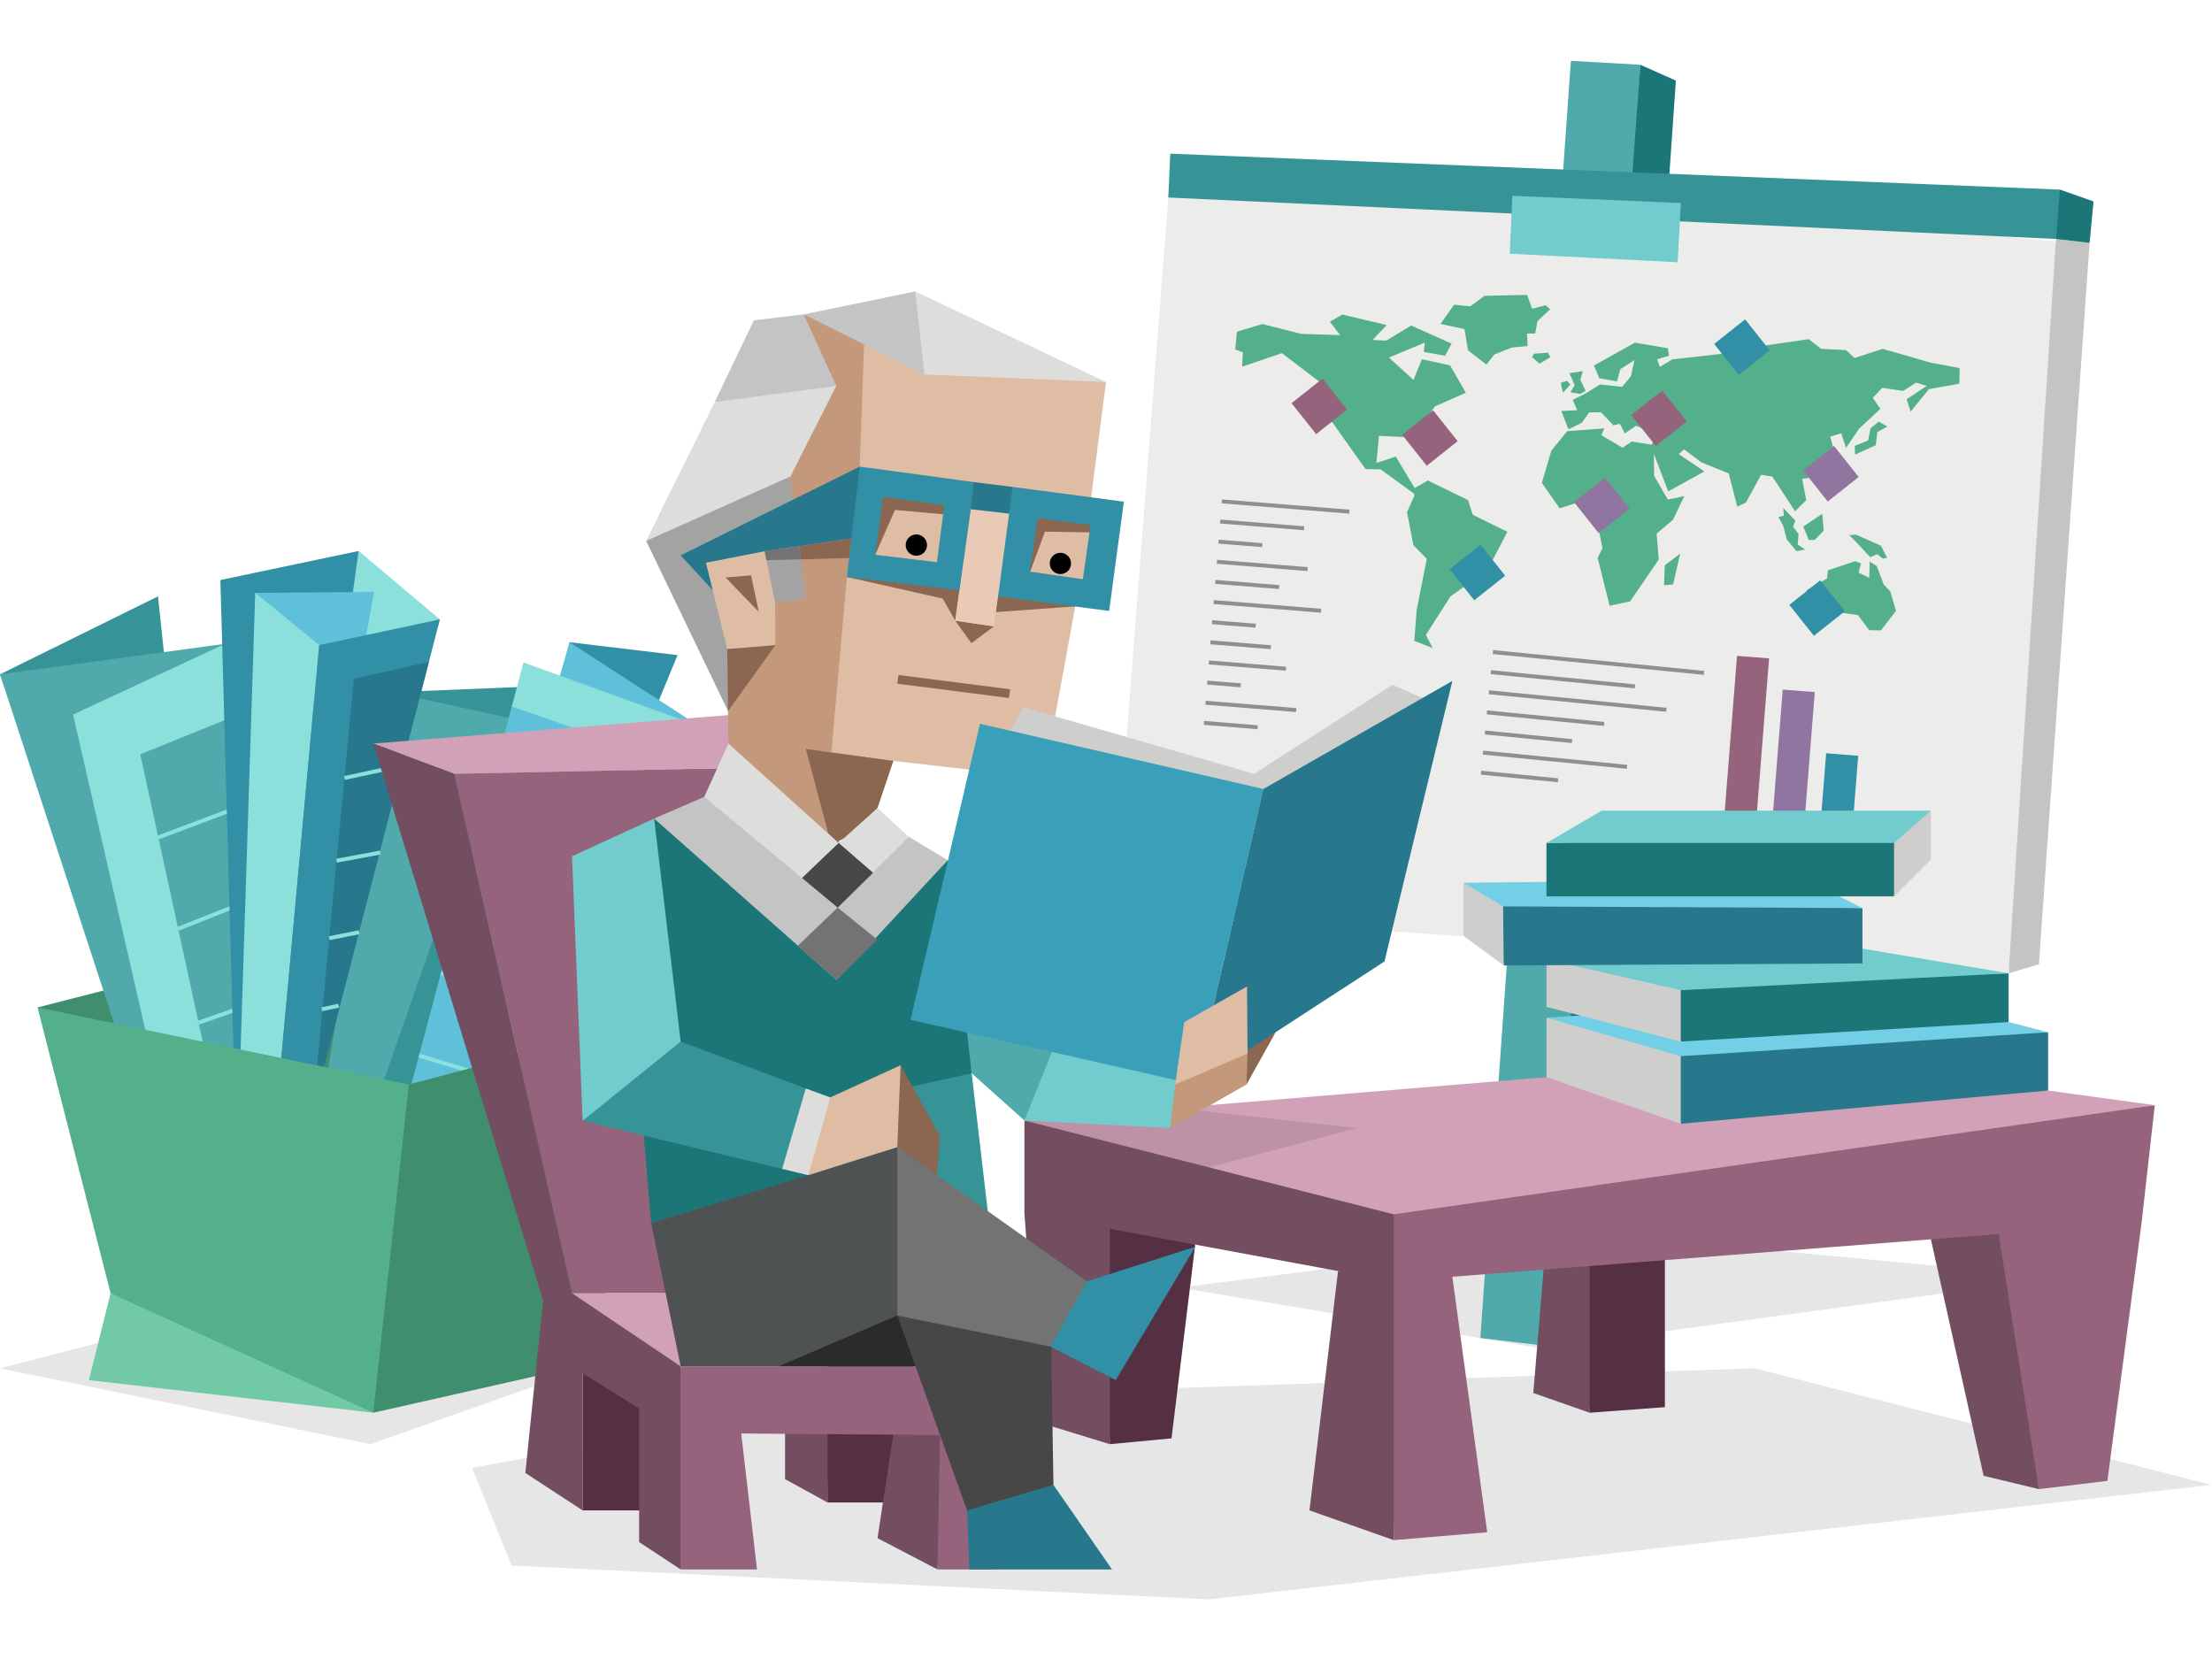 <svg xmlns="http://www.w3.org/2000/svg" viewBox="0 0 600 450"><defs><style>.cls-1,.cls-10,.cls-24{fill:none;}.cls-11,.cls-12,.cls-13,.cls-17,.cls-18,.cls-19,.cls-2,.cls-20,.cls-21,.cls-25,.cls-26,.cls-27,.cls-28,.cls-29,.cls-3,.cls-30,.cls-33,.cls-34,.cls-35,.cls-36,.cls-37,.cls-39,.cls-4,.cls-40,.cls-41,.cls-42,.cls-43,.cls-44,.cls-7,.cls-8,.cls-9{fill-rule:evenodd;}.cls-2{opacity:0.1;}.cls-3{fill:#54b08b;}.cls-4{fill:#3f8f6f;}.cls-5,.cls-7{fill:#369496;}.cls-6,.cls-8{fill:#50a9aa;}.cls-16,.cls-9{fill:#8ce0dc;}.cls-10{stroke:#8ce0dc;}.cls-10,.cls-24{stroke-miterlimit:10;stroke-width:1.07px;}.cls-11,.cls-14{fill:#318fa6;}.cls-12,.cls-15{fill:#5ec0d9;}.cls-13{fill:#27788c;}.cls-17{fill:#72c9a6;}.cls-18{fill:#c4c4c4;}.cls-19,.cls-31{fill:#1c7678;}.cls-20{fill:#ececeb;}.cls-21{fill:#72cbcc;}.cls-22{fill:#9075a0;}.cls-23,.cls-27{fill:#96637c;}.cls-24{stroke:#8f8f8f;}.cls-25{fill:#734d60;}.cls-26,.cls-32{fill:#543042;}.cls-28{fill:#d1a1b8;}.cls-29{fill:#cececd;}.cls-30{fill:#73cfe5;}.cls-33{fill:#2b2b2b;}.cls-34,.cls-38{fill:#8b6651;}.cls-35{fill:#dfbda5;}.cls-36{fill:#c3987b;}.cls-37{fill:#e8cab6;}.cls-39{fill:#dddddc;}.cls-40{fill:#a3a3a3;}.cls-41{fill:#737373;}.cls-42{fill:#474747;}.cls-43{fill:#3aa0ba;}.cls-44{fill:#4f5253;}</style></defs><title>Personality types</title><g id="illustration_copy" data-name="illustration copy"><rect class="cls-1" width="600" height="450"/><g id="shadow_copy_4" data-name="shadow copy 4"><polygon class="cls-2" points="128.04 398.16 229.72 379.54 475.9 371.15 599.83 402.76 327.91 433.83 138.75 424.64 128.04 398.16"/></g><g id="maps_copy_4" data-name="maps copy 4"><polygon class="cls-2" points="0 371.15 100.48 391.73 182.68 362.69 78.75 350.79 0 371.15"/><polygon class="cls-3" points="115.42 246.32 193.72 272.19 101.25 383.2 107.68 286.49 115.42 246.32"/><polygon class="cls-4" points="10.18 273.26 115.42 246.32 101.25 383.2 10.18 273.26"/><polygon class="cls-5" points="106.25 187.77 141.61 186.32 82.58 327.7 106.25 187.77"/><polygon class="cls-5" points="138.4 194.82 147.01 193.23 101.95 322.13 92.02 327.7 112.68 259.18 138.4 194.82"/><polygon class="cls-6" points="82.58 327.7 106.25 187.77 138.4 194.82 92.02 327.7 82.58 327.7"/><polygon class="cls-7" points="0 182.91 42.86 161.76 63.75 359.9 60.31 351.92 0 182.91"/><polygon class="cls-8" points="66.75 354.01 61.07 174.63 0 182.91 57.86 359.9 66.75 354.01"/><polygon class="cls-9" points="61.07 174.63 19.82 193.83 57.86 359.9 71.79 359.9 63.75 263.47 62.24 194.82 61.07 174.63"/><polygon class="cls-8" points="62.24 194.82 38.04 204.6 71.79 359.9 62.24 194.82"/><line class="cls-10" x1="42.94" y1="227.15" x2="63.75" y2="219.32"/><line class="cls-10" x1="48.32" y1="251.93" x2="65.16" y2="245.25"/><line class="cls-10" x1="53.86" y1="277.4" x2="66.75" y2="272.87"/><polygon class="cls-11" points="97.28 149.45 59.78 157.33 64.23 316.93 95.87 207.77 97.28 149.45"/><polygon class="cls-9" points="119.32 168 97.28 149.45 73.02 322.86 119.32 168"/><polygon class="cls-12" points="69.23 160.8 101.47 160.54 92.94 208.02 69.23 160.8"/><polygon class="cls-9" points="86.58 174.99 69.23 160.8 64.23 316.93 73.02 322.86 86.58 174.99"/><polygon class="cls-11" points="86.58 174.99 119.32 168 79.42 322.31 73.02 322.86 86.58 174.99"/><polygon class="cls-13" points="116.34 179.51 95.98 184.15 84.87 301.22 116.34 179.51"/><line class="cls-10" x1="93.43" y1="211.03" x2="109.06" y2="207.66"/><line class="cls-10" x1="91.3" y1="233.46" x2="103.14" y2="231.25"/><line class="cls-10" x1="89.31" y1="254.48" x2="97.38" y2="252.87"/><line class="cls-10" x1="87.29" y1="273.76" x2="91.86" y2="272.79"/><polygon class="cls-14" points="154.49 174.2 183.79 177.7 111.33 352.92 154.49 174.2"/><polygon class="cls-15" points="189.68 196.97 154.49 174.2 103.95 349.71 110.16 350.79 189.68 196.97"/><polygon class="cls-16" points="97.54 346.91 131.08 230.79 138.83 191.61 142 179.69 189.68 196.97 111.33 352.92 97.54 346.91"/><polygon class="cls-15" points="138.83 191.61 171.47 203.06 101.49 348.63 97.54 346.91 138.83 191.61"/><line class="cls-10" x1="160.2" y1="226.5" x2="132.03" y2="217.18"/><line class="cls-10" x1="149.58" y1="248.59" x2="125.66" y2="241.16"/><line class="cls-10" x1="139.23" y1="270.12" x2="119.58" y2="264.01"/><line class="cls-10" x1="129.41" y1="291.11" x2="113.65" y2="286.32"/><polygon class="cls-3" points="10.18 273.26 110.89 294.17 110.89 334.72 101.25 383.2 58.83 368.09 30 350.79 10.18 273.26"/><polygon class="cls-17" points="30 350.79 24.11 374.36 101.25 383.2 30 350.79"/><polygon class="cls-4" points="110.89 294.17 193.72 272.19 156.97 370.62 101.25 383.2 110.89 294.17"/></g><g id="stand_map_copy_4" data-name="stand+map copy 4"><g id="stand_copy_4" data-name="stand copy 4"><polygon class="cls-2" points="319.9 349.27 433.57 334.72 558.76 346.51 417.81 365.69 319.9 349.27"/><polygon class="cls-18" points="557.69 64.82 566.8 65.89 553.05 261.54 544.83 264.01 548.05 156.05 557.69 64.82"/><polygon class="cls-19" points="558.76 51.43 567.87 54.64 566.8 65.89 557.69 64.82 555.81 58.66 558.76 51.43"/><polygon class="cls-8" points="426.1 16.5 401.54 362.94 419.54 365.08 436 175.55 444.94 17.57 426.1 16.5"/><polygon class="cls-19" points="444.94 17.57 454.58 21.86 431.01 360.79 419.54 365.08 444.94 17.57"/><polygon class="cls-20" points="316.9 53.57 437.83 54.16 557.63 65.51 544.83 264.01 301.93 247.51 316.9 53.57"/><polygon class="cls-7" points="316.9 53.57 317.42 41.68 558.76 51.43 557.69 64.82 316.9 53.57"/><polygon class="cls-21" points="455.94 55.07 455.05 71.14 409.51 68.82 410.22 53.11 455.94 55.07"/></g><g id="map_copy_4" data-name="map copy 4"><polygon class="cls-3" points="335.52 89.97 342.39 87.89 352.94 90.56 363.5 90.9 360.73 87.26 364.11 85.32 376.13 88.17 372.32 92.2 376.01 92.39 382.79 88.3 393.75 93.21 391.99 96.5 386.22 95.46 386.46 92.94 376.73 96.98 383.4 103.04 385.7 97.44 393.33 99.11 397.6 106.53 389.26 110.22 382.69 118.66 374.04 118.21 373.34 125.58 378.61 123.84 385.46 135.29 374.52 127.33 370.39 127.22 361.42 114.59 358.65 112.97 357.98 103.62 347.7 95.79 336.93 99.46 337.13 95.56 335.05 94.81 335.52 89.97"/><polygon class="cls-3" points="383.45 132.56 387.27 130.32 398.2 135.65 399.48 139.63 408.87 144.25 403.46 154.65 393.46 161.75 386.78 172.19 388.61 175.78 383.63 173.83 384.28 165.4 387.01 151.57 383.39 147.9 381.64 138.92 383.66 134.47 383.45 132.56"/><polygon class="cls-3" points="435.18 116.2 434.35 118.06 440.1 121.43 442.62 119.76 448.58 120.72 448.69 129.07 452.38 135.5 456.87 134.57 453.79 140.97 449.36 144.76 449.94 151.78 442.16 163.12 436.6 164.31 433.36 151.34 434.66 148.66 432.39 137.43 428.33 136.16 423.06 137.9 418.23 130.98 420.8 122.23 425.1 116.95 435.18 116.2"/><polygon class="cls-3" points="425.44 116.44 429.02 114.72 431.07 111.86 434.25 111.82 437.66 115.38 439.38 114.94 440.72 117.55 443.79 115.49 449.17 117.78 447.84 121.09 452.49 133.29 462.3 127.88 458.92 125.58 455.35 123.18 456.79 121.88 461.47 125.4 468.93 128.43 471.22 137.44 473.6 136.29 477.69 128.78 480.74 129.26 486.91 138.68 489.93 135.66 488.85 129.89 494.82 129.04 498.21 124.88 496.43 118.44 499.44 117.53 500.71 121.51 504.26 116.3 510.05 110.89 507.98 107.93 510.56 105.2 516.22 106.03 519.73 103.78 522.64 104.67 517.16 108.3 518.26 111.64 523.23 105.55 531.46 104.07 531.57 99.84 523.71 98.38 510.68 94.63 503.04 97.09 500.72 94.96 493.96 94.61 490.61 92 476.11 94.1 470.13 93.26 467.66 95.89 453.62 97.48 450.23 99.53 449.49 97.48 452.71 96.48 452.4 94.46 443.48 92.94 432.37 99.13 433.78 102.59 438.6 103.47 439.51 100.14 443.34 97.69 442.37 102.08 440 104.92 434.01 104.29 430.07 106.73 426.6 108.46 427.82 111.27 423.48 111.47 425.44 116.44"/><polygon class="cls-3" points="425.7 101.22 429.33 100.67 428.67 103.06 430.11 106 428.58 106.87 425.96 106.41 427.12 104.46 425.7 101.22"/><polygon class="cls-3" points="423.34 103.84 425.06 103.3 425.97 104.3 423.94 106.52 423.34 103.84"/><polygon class="cls-3" points="451.56 153.34 455.74 150.17 453.83 158.54 451.38 158.73 451.56 153.34"/><polygon class="cls-3" points="403.18 98.88 405.34 96.14 410.09 94.27 414.34 93.86 414.2 90.46 416.42 90.47 417.02 87.12 420.47 83.91 419.25 82.79 415.61 83.76 414.22 79.99 402.67 80.24 398.82 83.1 394.4 82.66 390.74 87.87 397.23 89.26 398.2 95.03 403.18 98.88"/><polygon class="cls-3" points="492.17 167.83 492.06 163.91 490.03 160.1 495.59 156.9 495.81 154.69 503.24 152.22 504.8 152.83 504.14 155.33 507.03 156.75 507.15 152.32 509.1 153.58 510.95 158.54 512.76 160.44 514.28 165.7 510.2 170.99 507.03 170.93 503.96 166.86 497.24 165.87 496.73 167.64 492.17 167.83"/><polygon class="cls-3" points="489.13 142.81 494.28 139.38 494.68 143.94 492.22 146.46 490.63 146.49 489.13 142.81"/><polygon class="cls-3" points="503.41 145.03 510.23 148.03 511.86 151.29 510.79 151.55 509.16 150.31 507.32 151.16 503.81 147.38 501.6 145.15 503.41 145.03"/><polygon class="cls-3" points="483.68 137.77 486.99 141.22 486.38 142.88 487.86 144.86 487.61 147.71 489.65 149.08 487.3 149.49 484.62 146.28 483.74 142.74 482.39 140.24 483.89 139.89 483.68 137.77"/><polygon class="cls-3" points="509.61 114.37 511.92 115.69 509.22 117.21 508.8 120.76 503.19 123.32 503.08 120.94 506.73 119.46 507.37 116.16 509.61 114.37"/><polygon class="cls-3" points="415.55 96.87 417.6 98.64 420.54 96.89 419.89 95.67 416.07 95.94 415.55 96.87"/></g><g id="chart_copy_4" data-name="chart copy 4"><rect class="cls-22" x="460.3" y="208.52" width="51.15" height="8.72" transform="translate(235.3 680.43) rotate(-85.47)"/><rect class="cls-23" x="443.52" y="203.43" width="59.29" height="8.72" transform="translate(228.66 663.07) rotate(-85.47)"/><rect class="cls-14" x="480.83" y="217.67" width="34.88" height="8.72" transform="translate(237.53 701.18) rotate(-85.46)"/><rect class="cls-14" x="467.15" y="88.82" width="10.72" height="10.71" transform="translate(43.88 314.22) rotate(-38.45)"/><rect class="cls-14" x="395.37" y="149.9" width="10.71" height="10.72" transform="translate(-9.63 282.88) rotate(-38.45)"/><rect class="cls-14" x="487.51" y="159.54" width="10.71" height="10.72" transform="translate(4.35 342.27) rotate(-38.45)"/><rect class="cls-22" x="429.12" y="131.68" width="10.71" height="10.72" transform="translate(9.01 299.92) rotate(-38.45)"/><rect class="cls-22" x="491.26" y="123.11" width="10.71" height="10.72" transform="translate(27.82 336.71) rotate(-38.45)"/><rect class="cls-23" x="382.51" y="113.47" width="10.71" height="10.72" transform="translate(10.21 266.93) rotate(-38.45)"/><rect class="cls-23" x="352.51" y="104.89" width="10.71" height="10.72" transform="translate(9.04 246.42) rotate(-38.45)"/><rect class="cls-23" x="444.65" y="108.11" width="10.71" height="10.72" transform="translate(27.01 304.41) rotate(-38.45)"/><line class="cls-24" x1="404.94" y1="176.87" x2="462.2" y2="182.52"/><line class="cls-24" x1="404.4" y1="182.32" x2="443.48" y2="186.18"/><line class="cls-24" x1="403.86" y1="187.77" x2="452.03" y2="192.53"/><line class="cls-24" x1="403.32" y1="193.23" x2="435.13" y2="196.37"/><line class="cls-24" x1="402.78" y1="198.68" x2="426.41" y2="201.02"/><line class="cls-24" x1="402.24" y1="204.14" x2="441.33" y2="208"/><line class="cls-24" x1="401.71" y1="209.59" x2="422.61" y2="211.65"/><line class="cls-24" x1="331.42" y1="136" x2="366.01" y2="138.79"/><line class="cls-24" x1="330.97" y1="141.46" x2="353.73" y2="143.29"/><line class="cls-24" x1="330.53" y1="146.92" x2="342.37" y2="147.87"/><line class="cls-24" x1="330.09" y1="152.38" x2="354.67" y2="154.37"/><line class="cls-24" x1="329.65" y1="157.84" x2="346.95" y2="159.24"/><line class="cls-24" x1="329.21" y1="163.31" x2="358.35" y2="165.66"/><line class="cls-24" x1="328.77" y1="168.77" x2="340.61" y2="169.72"/><line class="cls-24" x1="328.33" y1="174.23" x2="344.72" y2="175.55"/><line class="cls-24" x1="327.89" y1="179.69" x2="348.83" y2="181.38"/><line class="cls-24" x1="327.45" y1="185.16" x2="336.55" y2="185.89"/><line class="cls-24" x1="327.01" y1="190.62" x2="351.59" y2="192.6"/><line class="cls-24" x1="326.57" y1="196.08" x2="341.13" y2="197.26"/></g></g><g id="table_kopia_copy_4" data-name="table kopia copy 4"><polygon class="cls-25" points="277.87 329.03 281.96 385.87 301.04 391.73 304.57 329.38 277.87 329.03"/><polygon class="cls-25" points="380.9 344.77 378.05 417.76 355.19 409.69 362.94 344.77 380.9 344.77"/><polygon class="cls-26" points="301.04 391.73 317.77 390.15 324.2 337.6 301.04 330.1 301.04 391.73"/><polygon class="cls-27" points="378.05 347.56 378.05 417.76 403.4 415.62 393.95 346.32 385.85 344.77 378.05 347.56"/><polygon class="cls-25" points="553.05 403.92 538.05 400.31 523.75 336.16 545.19 329.03 553.05 403.92"/><polygon class="cls-27" points="580.9 331.69 571.62 401.69 553.05 403.92 542.13 334.72 561.52 325.75 580.9 331.69"/><polygon class="cls-26" points="451.6 336.45 451.6 381.69 431.17 383.2 428.4 334.72 451.6 336.45"/><polygon class="cls-25" points="431.17 383.2 415.9 377.85 419.12 339.24 431.17 336.2 431.17 383.2"/><polygon class="cls-28" points="277.87 303.93 378.05 334.72 584.48 299.79 488.05 286.49 277.87 303.93"/><polygon class="cls-27" points="378.05 329.38 374.83 338.2 378.05 347.56 580.9 331.69 584.48 299.79 378.05 329.38"/><polygon class="cls-25" points="277.87 303.93 277.87 329.03 378.05 347.56 378.05 329.38 277.87 303.93"/><polygon class="cls-2" points="318.82 300.53 368.04 305.99 327.91 316.64 277.87 303.93 318.82 300.53"/></g><g id="books_copy_4" data-name="books copy 4"><polygon class="cls-13" points="555.55 279.99 452.69 283.28 455.9 304.82 555.55 295.8 555.55 279.99"/><polygon class="cls-29" points="455.9 286.49 440.27 279.87 419.47 276.06 419.47 292.18 455.9 304.82 455.9 286.49"/><polygon class="cls-30" points="555.55 279.99 515.37 269.66 419.47 276.06 455.9 286.49 555.55 279.99"/><polygon class="cls-31" points="455.9 282.52 454.3 274.18 455.9 266.45 544.83 264.01 544.83 277.24 455.9 282.52"/><polygon class="cls-29" points="455.9 266.45 419.47 260.25 419.47 273.11 455.9 282.52 455.9 266.45"/><polygon class="cls-21" points="419.47 260.25 500.37 256.5 544.83 264.01 455.9 268.59 419.47 260.25"/><polygon class="cls-13" points="405.54 243.72 505.19 246.32 505.19 261.33 407.88 261.87 405.54 243.72"/><polygon class="cls-29" points="407.69 243.72 396.97 239.44 396.97 253.86 407.88 261.87 407.69 243.72"/><polygon class="cls-30" points="396.97 239.44 489.65 238.49 505.19 246.32 407.69 245.86 396.97 239.44"/><polygon class="cls-31" points="419.47 228.65 515.9 226.5 513.76 243.13 419.47 243.13 419.47 228.65"/><polygon class="cls-29" points="513.76 226.5 523.75 219.88 523.75 233.13 513.76 243.13 513.76 226.5"/><polygon class="cls-21" points="523.75 219.88 434.48 219.88 419.47 228.65 513.76 228.65 523.75 219.88"/></g><g id="chair_copy_4" data-name="chair copy 4"><polygon class="cls-25" points="224.47 407.55 212.94 401.21 212.95 380.26 225.04 379.54 224.47 407.55"/><rect class="cls-32" x="158.04" y="370.62" width="16.4" height="39.07"/><rect class="cls-32" x="224.47" y="368.47" width="23.08" height="39.07"/><polygon class="cls-25" points="254.29 425.71 238.02 417.22 242.3 389.14 257.07 384.27 254.29 425.71"/><polygon class="cls-27" points="123.22 209.9 224.92 207.75 243.39 350.79 155.16 350.79 123.22 209.9"/><polygon class="cls-28" points="155.16 350.79 179.27 370.62 266.4 370.62 243.39 350.79 155.16 350.79"/><polygon class="cls-28" points="123.22 209.9 101.25 201.69 211.18 192.87 224.92 207.75 123.22 209.9"/><polygon class="cls-25" points="123.22 209.9 155.16 350.79 184.63 370.62 188.3 398.16 184.63 425.71 173.36 418.29 173.36 382.06 158.04 372.48 158.04 409.69 142.5 399.54 147.3 352.76 101.25 201.69 123.22 209.9"/><polygon class="cls-27" points="184.63 370.62 184.63 425.71 205.34 425.71 201.05 388.83 254.98 389.24 254.29 425.71 269.37 425.71 269.62 370.62 184.63 370.62"/></g><g id="istj_copy_4" data-name="istj copy 4"><polygon class="cls-33" points="211.18 370.62 248.65 370.62 250.75 342.76 211.18 370.62"/><polygon class="cls-34" points="338.1 294.17 346.01 279.99 336.44 285.55 338.1 294.17"/><polygon class="cls-21" points="277.87 303.93 283.04 284.44 291.18 270.74 324.2 279.66 317.42 305.99 277.87 303.93"/><polygon class="cls-8" points="257.07 233.34 291.18 270.74 277.87 303.93 263.56 291.12 259.1 264.01 257.07 233.34"/><polygon class="cls-35" points="300 103.61 269.62 99.92 250.75 101.57 238.26 92.02 218.02 85.27 219.59 97.39 226.83 104.69 217.38 115.8 214.4 129.24 213.98 146.69 218.62 162.32 214.59 161.52 210.26 163.55 210.31 155.64 207.49 149.37 198.73 149.33 191.47 152.63 192.86 164.45 197.27 176.06 195.33 182.73 197.48 192.87 199.4 197.76 197.58 201.69 207.81 214.11 225.48 229.05 232.99 225.21 238.01 219.18 242.3 206.4 283.14 211.05 291.66 164.48 296.31 156.49 298.11 140.35 295.98 134.87 300 103.61"/><polygon class="cls-36" points="234.39 93.42 233.2 126.56 229.72 156.51 225.5 204.11 242.3 206.4 238.78 212.04 238.01 219.18 225.48 229.05 197.58 201.69 197.27 176.06 210.32 175.01 210.26 163.55 213.99 161.37 218.62 162.32 215.59 152.14 214.4 129.24 218.66 117.06 226.83 104.69 221.26 96.35 218.02 85.27 228.82 89.47 234.39 93.42"/><polygon class="cls-34" points="197.27 176.06 210.32 175.01 197.48 192.87 195.48 182.5 197.27 176.06"/><polygon class="cls-34" points="242.3 206.4 218.57 203.16 225.48 229.05 233.64 225.24 238.01 219.18 242.3 206.4"/><polygon class="cls-34" points="237.43 150.45 242.75 138.33 255.82 139.49 257.31 154.26 229.72 156.51 255.71 162.36 259.1 168.36 264.17 130.77 239.54 134.75 234.6 141.75 237.43 150.45"/><polygon class="cls-34" points="279.44 155.05 283.43 144.21 295.54 144.4 298.09 147.04 292.83 161.03 270.69 161.74 270.11 166.03 291.66 164.48 299.08 153.65 299.79 138.27 277.84 137.17 274.08 153.76 279.44 155.05"/><polygon class="cls-34" points="259.1 168.36 263.49 174.47 269.59 169.9 259.1 168.36"/><polygon class="cls-37" points="263.34 138.13 273.7 139.31 269.59 169.9 259.1 168.36 263.34 138.13"/><polygon class="cls-13" points="263.34 138.13 262.29 134.04 264.17 130.77 274.62 132.07 276.39 136.1 273.7 139.31 263.34 138.13"/><path class="cls-11" d="M264.17,130.77l-31-4.21-2.5,11,.24,8.53-1.22,10.45,30.55,3.54,3.07-21.92.83-7.36Zm-24.63,4,16.6,2.28-2,15.44-16.69-2Z"/><path class="cls-11" d="M274.62,132.07l30.23,4-4,29.65-30.12-3.94,3-22.44.92-7.23Zm6.79,8.49-2,14.49,14.32,2.06,2.07-14.74Z"/><rect class="cls-38" x="257.5" y="170.94" width="2.38" height="30.54" transform="translate(41.16 419.18) rotate(-82.71)"/><polygon class="cls-34" points="205.82 165.96 203.71 156.05 196.82 156.66 205.82 165.96"/><polygon class="cls-39" points="300 103.61 248.26 79.05 247.97 92.07 250.75 101.57 300 103.61"/><polygon class="cls-18" points="218.02 85.27 204.48 86.89 193.87 109.04 208.47 109.67 226.83 104.69 218.02 85.27"/><polygon class="cls-39" points="193.87 109.04 175.27 146.72 196.51 139.09 214.4 129.24 226.83 104.69 193.87 109.04"/><polygon class="cls-40" points="214.4 129.24 218.62 162.32 210.26 163.55 207.38 149.4 191.47 152.63 197.27 176.06 197.48 192.87 175.27 146.72 214.4 129.24"/><polygon class="cls-18" points="250.75 101.57 248.26 79.05 218.02 85.27 250.75 101.57"/><polygon class="cls-13" points="233.2 126.56 184.63 150.65 193.31 160.06 191.47 152.63 207.52 149.5 230.94 146.06 233.2 126.56"/><polygon class="cls-34" points="216.82 148.16 230.94 146.06 230.32 151.36 217.27 151.72 216.82 148.16"/><polygon class="cls-41" points="207.4 149.53 216.82 148.16 217.27 151.72 207.9 151.95 207.4 149.53"/><polygon class="cls-39" points="197.58 201.69 191.02 216.16 216.17 239.41 227.22 246.19 238.52 238.48 246.51 226.96 238.01 219.18 227.49 228.65 197.58 201.69"/><polygon class="cls-18" points="246.51 226.96 258.61 234.26 243.28 252.34 226.94 265.82 199.62 244.3 177.43 222.03 191.02 216.16 227.22 246.19 246.51 226.96"/><polygon class="cls-19" points="257.07 233.34 226.94 265.82 177.43 222.03 177.65 305.99 245.74 301.79 263.56 291.12 257.07 233.34"/><polygon class="cls-42" points="227.49 228.65 217.54 238.15 227.22 246.19 236.83 236.74 227.49 228.65"/><polygon class="cls-41" points="227.22 246.19 216.42 256.52 226.94 265.82 237.95 254.86 227.22 246.19"/><polygon class="cls-7" points="263.56 291.12 223.16 300.05 180.9 331.69 268.93 337.13 263.56 291.12"/><polygon class="cls-29" points="274.13 198.24 277.51 191.8 340.15 209.9 377.69 185.77 385.85 189.33 341.23 223.94 274.13 198.24"/><polygon class="cls-43" points="265.82 196.32 342.69 214.01 324.2 294.17 246.98 276.62 265.82 196.32"/><polygon class="cls-13" points="342.69 214.01 393.95 184.7 375.54 260.79 324.2 294.17 342.69 214.01"/><polygon class="cls-35" points="318.76 294.17 321.22 277.25 338.25 267.58 338.4 285.76 329.19 296.43 318.76 294.17"/><polygon class="cls-36" points="318.76 294.17 317.42 305.99 338.1 294.17 338.4 285.76 318.76 294.17"/><polygon class="cls-42" points="236.83 338.47 264.17 334.72 284.95 353.47 285.74 402.76 275.9 408.12 262.3 409.69 236.83 338.47"/><polygon class="cls-13" points="285.74 402.76 301.63 425.71 262.94 425.71 262.3 409.69 285.74 402.76"/><polygon class="cls-44" points="243.39 311.15 245.74 331.69 243.39 356.83 211.18 370.62 184.63 370.62 176.62 331.69 243.39 311.15"/><polygon class="cls-41" points="243.39 311.15 294.83 347.56 291.18 356.28 284.95 365.26 243.39 356.83 243.39 311.15"/><polygon class="cls-11" points="284.95 365.26 302.64 374.36 324.2 338.2 294.83 347.56 284.95 365.26"/><polygon class="cls-19" points="176.62 331.69 219.24 318.77 174.44 305.99 176.62 331.69"/><polygon class="cls-21" points="177.43 222.03 184.63 282.52 175.27 292.94 158.04 304.02 155.16 232.26 177.43 222.03"/><polygon class="cls-7" points="184.63 282.52 218.57 295.25 217.27 304.46 212.15 317.06 158.04 304.02 184.63 282.52"/><polygon class="cls-39" points="218.57 295.25 225.21 297.67 225.27 308.68 219.24 318.77 212.15 317.06 218.57 295.25"/><polygon class="cls-35" points="225.21 297.67 244.29 288.94 246.98 304.02 243.39 311.15 219.24 318.77 225.21 297.67"/><polygon class="cls-34" points="244.29 288.94 243.39 311.15 254.16 318.77 254.98 308.22 244.29 288.94"/><circle cx="248.56" cy="147.85" r="2.89"/><circle cx="287.63" cy="152.83" r="2.89"/></g></g></svg>